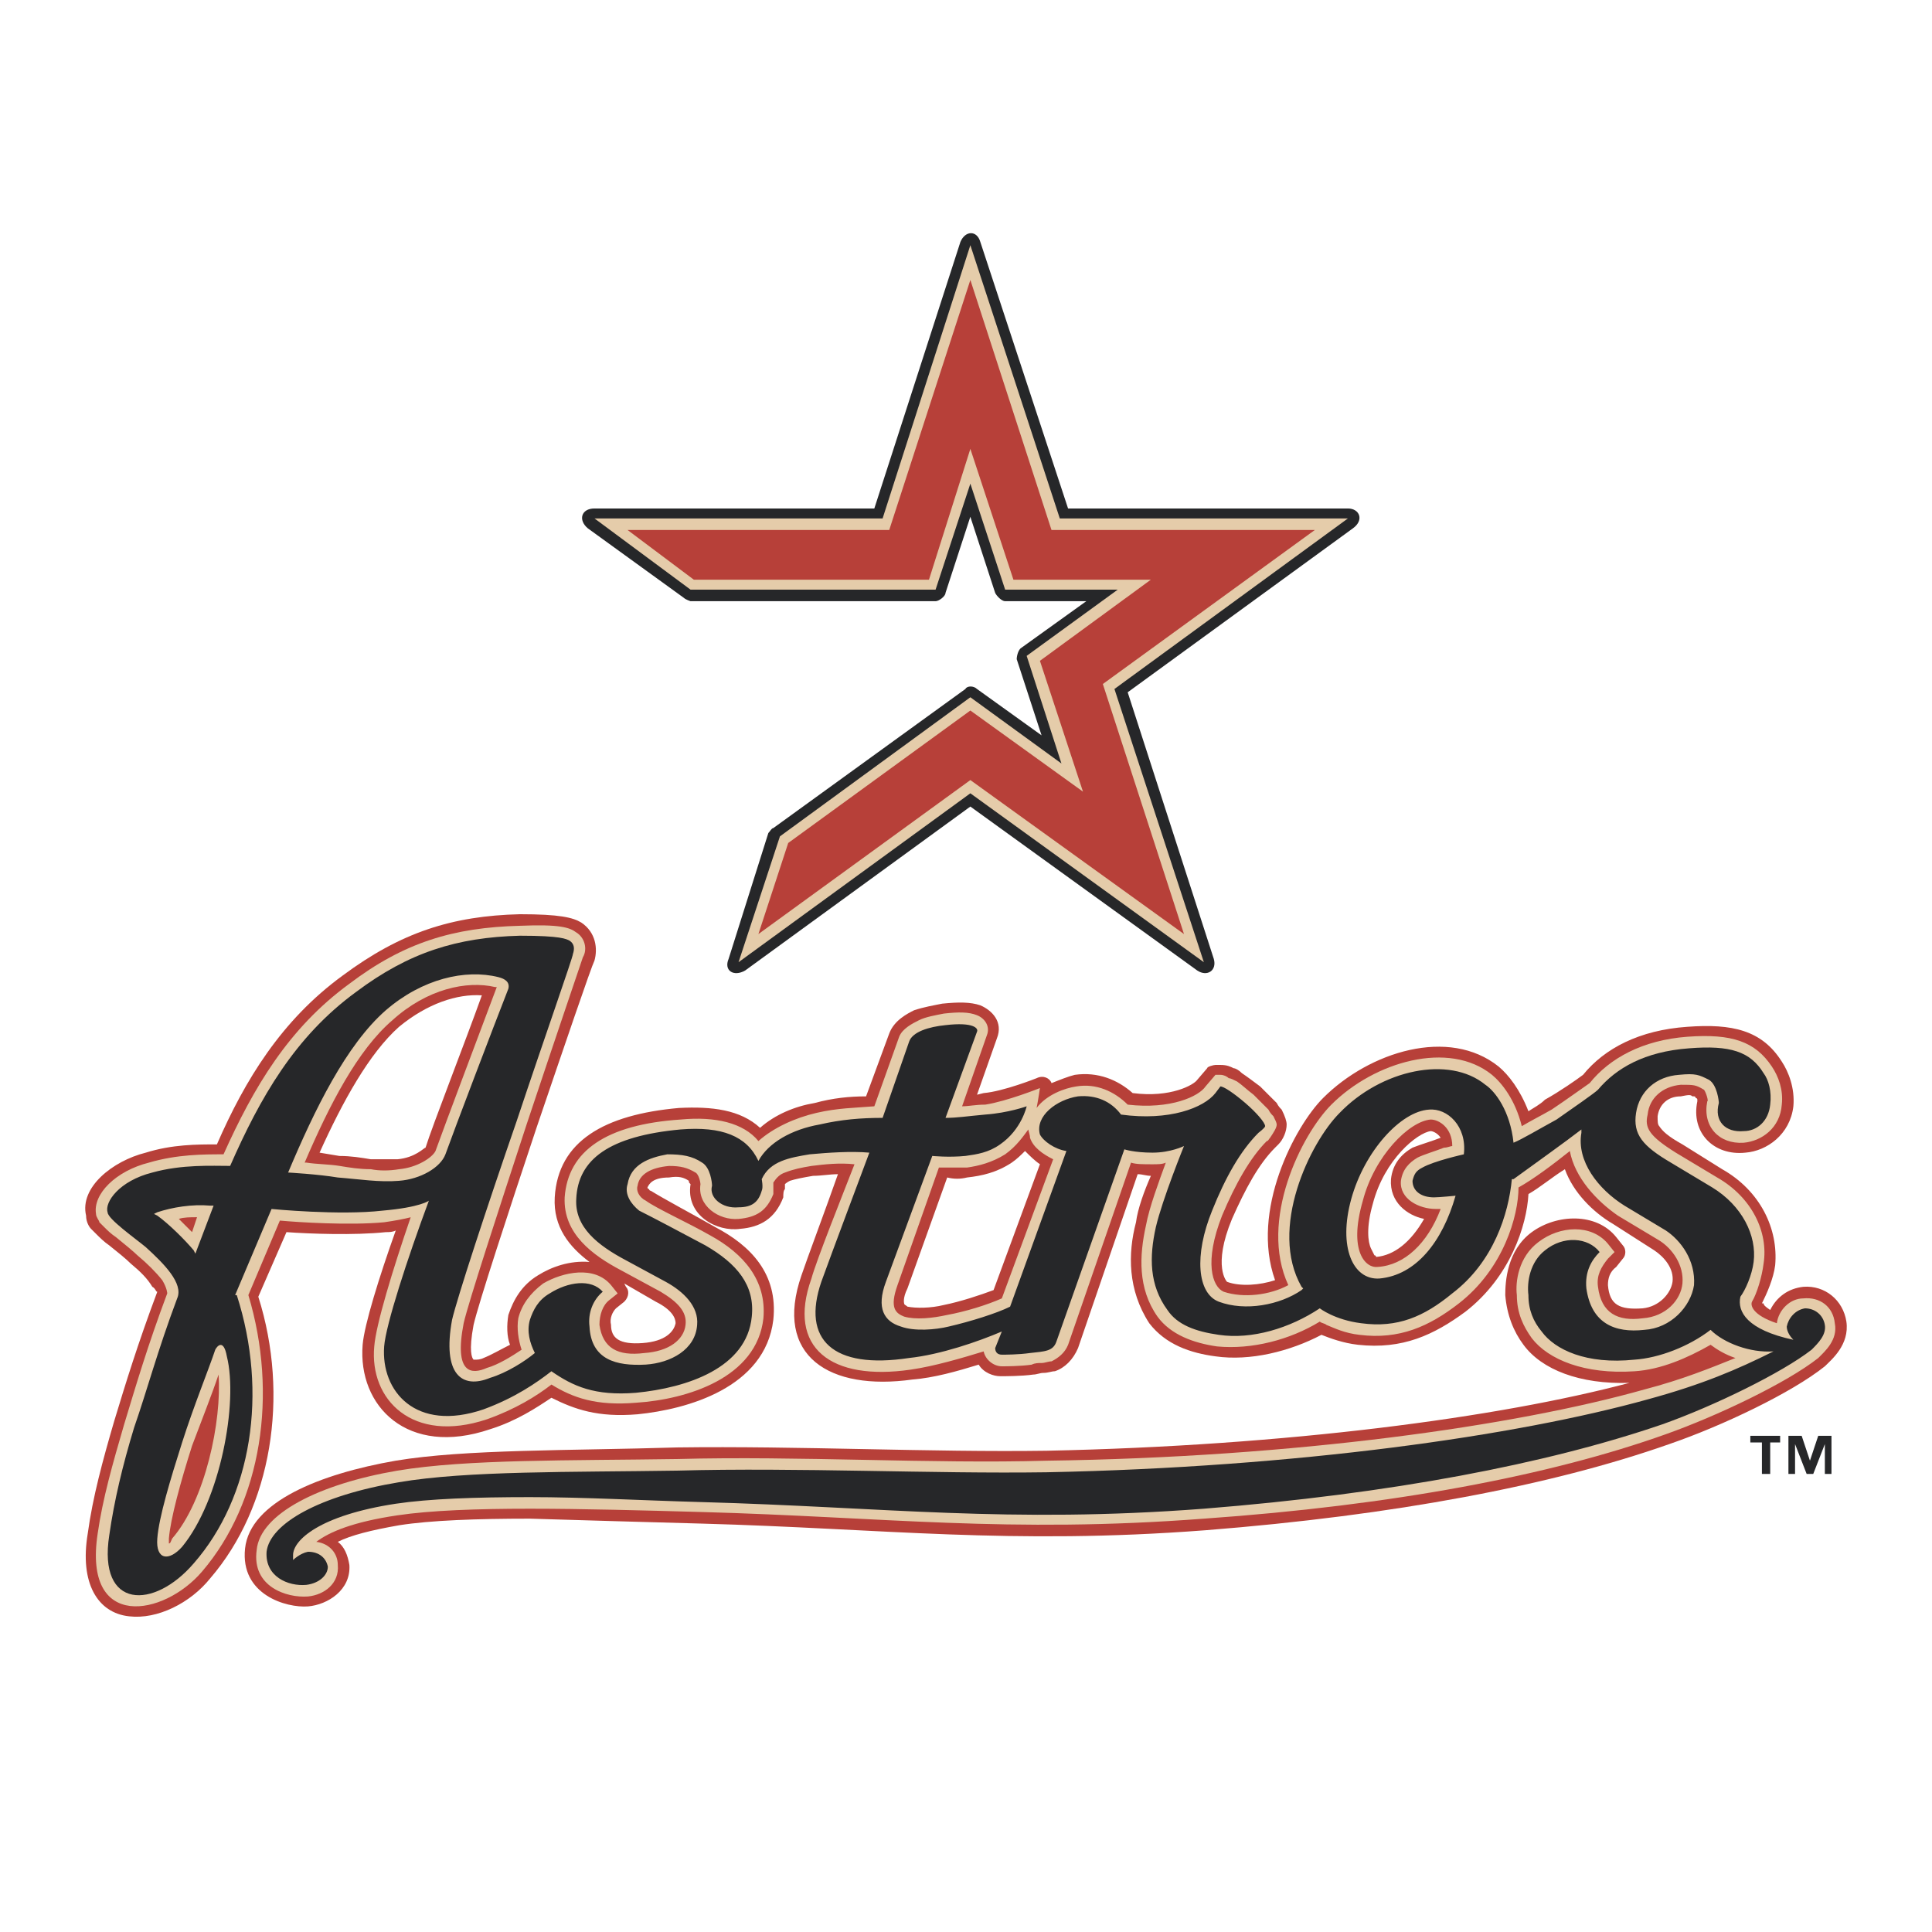 <?xml version="1.0" encoding="utf-8"?>
<!-- Generator: Adobe Illustrator 13.0.0, SVG Export Plug-In . SVG Version: 6.00 Build 14948)  -->
<!DOCTYPE svg PUBLIC "-//W3C//DTD SVG 1.0//EN" "http://www.w3.org/TR/2001/REC-SVG-20010904/DTD/svg10.dtd">
<svg version="1.0" id="Layer_1" xmlns="http://www.w3.org/2000/svg" xmlns:xlink="http://www.w3.org/1999/xlink" x="0px" y="0px"
	 width="192.756px" height="192.756px" viewBox="0 0 192.756 192.756" enable-background="new 0 0 192.756 192.756"
	 xml:space="preserve">
<g>
	<polygon fill-rule="evenodd" clip-rule="evenodd" fill="#FFFFFF" points="0,0 192.756,0 192.756,192.756 0,192.756 0,0 	"/>
	<path fill-rule="evenodd" clip-rule="evenodd" fill="#262729" d="M177.604,143.912h-0.991v3.141h-0.826v-3.141h-1.156v-0.66h2.974
		V143.912L177.604,143.912z M182.727,147.053h-0.661v-2.975l0,0l-1.157,2.975h-0.66l-1.156-2.975l0,0v2.975h-0.661v-3.801h1.321
		l0.826,2.479l0,0l0.826-2.479h1.322V147.053L182.727,147.053z"/>
	<path fill-rule="evenodd" clip-rule="evenodd" fill="#B74039" d="M142.083,121.609c-1.652-0.33-3.47-1.652-3.305-3.965
		c0.166-1.488,0.991-2.479,2.148-3.141c0.826-0.33,1.982-0.66,2.809-0.99c-0.33-0.496-0.826-0.662-0.991-0.662
		c-1.322,0.166-4.626,2.809-5.783,7.27c-0.66,2.314-0.495,3.801-0.165,4.461c0.165,0.332,0.331,0.662,0.331,0.662
		c0.165,0,0.165,0.164,0.165,0.164C139.109,125.244,140.761,123.922,142.083,121.609L142.083,121.609z M48.075,99.305
		c-2.478-0.166-5.452,0.826-8.261,3.139c-2.974,2.645-5.618,7.436-7.931,12.557l1.983,0.33c1.156,0,2.148,0.166,3.139,0.33
		c0.991,0,1.817,0,2.643,0c1.817-0.164,2.644-1.156,2.809-1.156C43.119,112.357,46.423,103.932,48.075,99.305L48.075,99.305z
		 M102.266,114.836c-0.33,0.33-0.826,0.824-1.321,1.156c-1.487,0.99-2.974,1.32-4.461,1.486c-0.661,0.166-1.322,0.166-1.982,0
		l-3.965,11.07c-0.496,0.99-0.331,1.486-0.331,1.486c0,0.164,0.165,0.164,0.331,0.33c0.826,0.166,2.313,0.166,3.635-0.166
		c1.652-0.33,3.635-0.99,4.957-1.486l4.626-12.557C103.257,115.826,102.762,115.33,102.266,114.836L102.266,114.836z
		 M62.284,128.053l0.166,0.33c0.33,0.33,0.33,0.99-0.166,1.486l-0.826,0.662c-0.331,0.33-0.661,0.99-0.496,1.65
		c0,1.322,0.826,1.984,3.139,1.818s3.139-1.156,3.304-1.982c0-0.496-0.331-1.322-1.982-2.148L62.284,128.053L62.284,128.053z
		 M68.727,117.809c-0.496-0.33-0.991-0.496-1.982-0.33c-1.652,0-1.982,0.66-2.148,0.99c0,0,0,0.166,0.166,0.166
		c0,0,0,0.166,0.165,0.166c1.322,0.826,4.13,2.312,6.443,3.635c3.47,1.816,6.278,4.625,5.783,9.252
		c-0.826,6.773-8.591,8.922-13.548,9.416c-3.965,0.332-6.278-0.494-8.591-1.65c-1.487,0.99-3.469,2.312-6.113,3.139
		c-8.26,2.809-13.217-2.314-12.721-8.426c0.165-1.984,1.652-6.775,3.304-11.4c-0.33,0.164-0.661,0.164-0.991,0.164
		c-3.139,0.332-7.6,0.166-9.913,0l-2.809,6.443c3.139,9.914,1.322,20.982-4.791,28.088c-1.983,2.479-5.287,4.131-8.096,3.799
		c-3.139-0.33-4.957-3.303-4.13-8.26c0.496-3.635,1.487-7.27,2.644-11.234c1.156-3.801,2.312-7.6,4.295-12.887
		c-0.165,0-0.165-0.33-0.496-0.496c-0.496-0.826-1.157-1.486-2.148-2.312c-0.496-0.496-1.322-1.156-2.148-1.818
		c-0.495-0.33-0.991-0.826-1.322-1.156c-0.165-0.166-0.33-0.33-0.495-0.496c-0.166-0.164-0.496-0.66-0.496-1.32
		c-0.661-2.811,2.644-5.453,5.948-6.279c2.643-0.826,5.122-0.826,7.104-0.826c2.809-6.443,6.443-12.391,12.556-16.852
		c5.783-4.296,10.904-5.948,17.678-6.113c3.965,0,5.287,0.331,6.113,0.826c1.487,0.991,1.652,2.644,1.322,3.8
		c-0.331,0.661-2.974,8.426-5.783,16.686c-2.809,8.426-5.783,17.514-6.278,19.66c-0.496,2.645-0.165,3.305,0,3.471c0,0,0,0,0.166,0
		c0.165,0,0.495,0,0.826-0.166c0.826-0.33,1.652-0.826,2.644-1.32c-0.331-0.826-0.331-1.984-0.165-2.975
		c0.496-1.486,1.321-2.975,2.974-3.965c1.322-0.826,3.139-1.486,5.122-1.322c-1.982-1.486-3.634-3.469-3.469-6.443
		c0.33-5.617,4.957-8.26,12.391-8.922c3.304-0.164,6.113,0.166,8.096,1.982c1.487-1.32,3.469-2.146,5.452-2.479
		c1.817-0.494,3.469-0.66,5.122-0.66l2.313-6.277c0.496-1.322,1.817-1.982,2.479-2.314c0.991-0.33,1.982-0.494,2.809-0.66
		c1.652-0.166,2.808-0.166,3.8,0.166c1.156,0.494,2.312,1.65,1.651,3.303l-1.982,5.617l0.661-0.164
		c1.982-0.166,5.286-1.486,5.286-1.486c0.661-0.332,1.322,0,1.487,0.494c0.826-0.33,1.652-0.66,2.313-0.826
		c2.312-0.33,4.296,0.496,5.782,1.818c3.8,0.496,6.113-0.826,6.443-1.322l0.991-1.156c0-0.166,0.661-0.33,0.826-0.33h0.496
		c0.66,0,0.991,0.164,1.321,0.33c0.165,0,0.496,0.166,0.826,0.496c0.496,0.33,1.156,0.826,1.817,1.322
		c0.661,0.66,1.156,1.156,1.652,1.65c0.165,0.332,0.33,0.496,0.495,0.662c0.331,0.66,0.496,1.156,0.496,1.486
		c0,0.66-0.33,1.486-0.826,1.982c-0.165,0.166-0.33,0.33-0.33,0.33c-1.652,1.652-2.974,4.131-4.296,7.105
		c-1.982,4.791-0.496,6.277-0.496,6.277c1.322,0.496,3.305,0.33,4.792-0.164c-2.479-6.939,1.982-15.365,4.791-18.174
		c4.626-4.627,12.557-7.105,17.513-3.141c0.991,0.826,2.147,2.314,2.974,4.461c0.496-0.33,1.157-0.66,1.652-1.156
		c1.487-0.826,3.14-1.982,3.8-2.479c2.148-2.643,5.618-4.461,10.409-4.791c4.461-0.33,7.435,0.33,9.417,3.471
		c0.661,0.99,1.322,2.643,1.156,4.461c-0.33,2.809-2.643,4.461-4.791,4.625c-3.139,0.33-5.452-1.982-4.791-5.121
		c0-0.166,0-0.166,0-0.166c0-0.164-0.165-0.164-0.165-0.164c0-0.166-0.165-0.166-0.165-0.166c-0.166,0-0.166,0-0.166,0
		c-0.165-0.166-0.33-0.166-1.156,0c-1.321,0-2.147,0.826-2.312,1.982c0,0.496,0,0.826,0.165,0.992
		c0.33,0.494,0.826,0.99,2.312,1.816l3.966,2.479c3.8,2.148,5.617,5.947,5.286,9.582c-0.165,1.322-0.825,2.809-1.321,3.801h0.165
		c0,0.164,0.165,0.33,0.661,0.66c0.661-1.322,1.817-2.146,3.304-2.312c2.148-0.166,3.966,1.322,4.296,3.469
		c0.33,2.314-1.486,3.801-2.147,4.461c-3.305,2.645-10.243,5.949-15.53,7.766c-11.73,4.131-27.426,7.104-46.261,8.592
		c-19.495,1.486-32.217-0.166-50.226-0.662c-5.948-0.164-11.896-0.33-17.182-0.494c-5.287,0-9.913,0.164-13.052,0.66
		c-2.809,0.496-4.792,0.992-6.113,1.652c0.661,0.496,0.991,1.322,1.156,2.312c0.165,2.479-2.148,3.965-4.13,4.131
		c-2.148,0.166-6.774-1.156-6.278-5.783c0.496-4.625,7.435-7.434,15.035-8.756c6.939-1.156,17.348-0.992,28.087-1.322
		c12.061-0.164,25.278,0.496,36.843,0.33c23.956-0.494,45.104-3.303,58.156-6.773c-4.957,0.166-8.757-1.322-10.574-3.799
		c-0.991-1.322-1.652-2.975-1.817-4.957c0-1.322,0.165-4.461,2.644-6.279c2.479-1.816,6.443-1.982,8.426,0.496l0.661,0.826
		c0.33,0.33,0.33,0.992,0,1.322l-0.661,0.826c-0.661,0.496-0.826,1.156-0.826,1.816c0.165,1.982,1.156,2.479,3.47,2.314
		c1.652-0.166,2.809-1.488,2.974-2.645c0.165-1.322-0.826-2.479-1.817-3.139l-4.13-2.643c-1.983-1.158-3.966-3.141-4.792-5.453
		c-1.321,0.826-2.478,1.816-3.635,2.479c-0.165,3.139-1.817,8.26-6.278,11.73c-3.139,2.312-6.277,3.799-10.738,3.305
		c-1.487-0.166-2.809-0.662-3.635-0.992l0,0c-3.14,1.652-7.104,2.645-10.574,2.148c-2.479-0.33-4.956-1.156-6.608-3.305
		c-2.147-3.305-2.147-6.939-1.321-10.078c0.165-1.322,0.825-3.139,1.486-4.627c-0.495,0-0.826-0.164-1.321-0.164l-5.948,17.348
		c-0.495,1.156-1.321,1.982-2.312,2.312c-0.331,0-0.661,0.166-1.157,0.166c-0.33,0-0.661,0.164-0.991,0.164
		c-1.156,0.166-2.809,0.166-3.304,0.166c-0.661,0-1.652-0.33-2.148-1.156c-2.148,0.66-4.461,1.32-6.609,1.486
		c-8.261,1.156-13.878-2.312-11.069-10.408c0.496-1.486,2.478-6.773,3.635-10.078c-0.826,0-1.652,0.164-2.479,0.164
		c-0.991,0.166-1.817,0.332-2.313,0.496c-0.33,0.166-0.496,0.33-0.496,0.33c0,0.166,0,0.33,0,0.496
		c-0.165,0.166-0.165,0.496-0.165,0.826c-0.826,2.148-2.313,2.975-4.296,3.139c-2.313,0.33-5.452-1.32-4.956-4.461
		C68.727,117.975,68.727,117.975,68.727,117.809L68.727,117.809L68.727,117.809z"/>
	<path fill-rule="evenodd" clip-rule="evenodd" fill="#262729" d="M76.657,83.114c0.166-0.166,0.331-0.496,0.496-0.496L96.318,68.74
		c0.165-0.331,0.826-0.331,1.156,0l6.443,4.626l-2.479-7.6c0-0.331,0.166-0.991,0.496-1.157l6.443-4.626h-8.096
		c-0.33,0-0.826-0.496-0.991-0.826l-2.479-7.6l-2.478,7.6c0,0.331-0.661,0.826-0.991,0.826H68.893c0,0-0.496-0.165-0.661-0.331
		l-9.583-6.939c-0.991-0.826-0.661-1.982,0.661-1.982h27.921l8.591-26.6c0.496-1.156,1.652-1.156,1.983,0l8.756,26.6h27.922
		c1.156,0,1.652,1.156,0.495,1.982L112.51,69.07l8.591,26.6c0.33,1.157-0.661,1.818-1.652,1.157L96.813,80.47L74.345,96.827
		c-1.157,0.662-2.148,0-1.652-1.157L76.657,83.114L76.657,83.114z"/>
	<path fill-rule="evenodd" clip-rule="evenodd" fill="#E5CCAA" d="M21.806,137.139c-0.661,1.982-1.652,4.461-2.644,7.105
		c-1.156,3.635-2.147,7.27-2.312,9.252c0,0.33,0,0.494,0,0.494c0.165,0,0.165-0.164,0.33-0.494
		C20.484,149.695,22.136,141.766,21.806,137.139L21.806,137.139z M17.841,121.609c0.33,0.33,0.826,0.826,1.321,1.32l0.496-1.486
		C18.997,121.443,18.336,121.443,17.841,121.609L17.841,121.609z M139.77,117.809c0.166-1.156,0.826-1.816,1.652-2.312
		c0.661-0.33,1.817-0.66,2.644-0.992c0.331,0,0.661-0.164,0.826-0.164c0-1.818-1.321-2.645-2.147-2.645
		c-2.148,0.166-5.617,3.635-6.774,8.096c-1.486,5.123,0.331,6.773,1.487,6.609c2.644-0.166,4.956-2.312,6.278-5.783
		c-0.33,0-0.496,0-0.496,0C141.587,120.617,139.604,119.627,139.77,117.809L139.77,117.809z M30.397,115.992h0.166
		c0.991,0.164,2.312,0.164,3.304,0.33c0.991,0.164,1.982,0.33,3.139,0.33c0.826,0.166,1.817,0.166,2.809,0
		c1.817-0.166,3.304-1.156,3.635-1.816c0.826-2.314,4.626-12.393,6.113-16.357c-0.165,0-0.165,0-0.165,0
		c-2.809-0.66-6.774,0.166-10.243,3.305C35.684,104.756,32.875,110.209,30.397,115.992L30.397,115.992z M102.597,112.688
		c-0.496,0.66-1.157,1.652-2.313,2.479c-1.321,0.826-2.643,1.156-3.8,1.32c-0.991,0-1.982,0-2.809,0l-4.13,11.73
		c-0.826,2.314-0.166,2.809,0.661,3.141c1.157,0.33,2.809,0.164,4.296-0.166c1.817-0.33,3.965-0.992,5.452-1.652l5.121-13.879
		c-0.991-0.494-1.982-1.156-2.312-2.146C102.762,113.184,102.597,112.852,102.597,112.688L102.597,112.688z M24.78,129.209
		c2.974,9.912,1.322,20.652-4.626,27.59c-3.8,4.461-11.895,5.949-10.408-3.799c0.496-3.471,1.487-6.939,2.644-10.904
		c1.156-3.801,2.313-7.766,4.295-13.053c0,0,0-0.494-0.496-1.32c-0.661-0.826-1.487-1.652-2.479-2.479
		c-0.33-0.33-1.321-1.156-2.147-1.818c-0.496-0.33-0.826-0.66-1.156-0.99c-0.166-0.166-0.331-0.33-0.496-0.496
		c0-0.166-0.331-0.496-0.331-0.826c-0.33-1.982,1.983-4.295,5.287-5.121c2.809-0.826,5.452-0.826,7.435-0.826
		c2.974-6.609,6.443-12.557,12.557-17.018c5.452-4.131,10.409-5.618,17.017-5.783c3.965-0.165,4.957,0.165,5.617,0.661
		c0.827,0.496,1.157,1.652,0.661,2.479c-0.165,0.496-2.809,8.261-5.617,16.687c-2.809,8.592-5.783,17.678-6.278,19.826
		c-0.991,5.121,0.826,5.121,2.313,4.461c1.157-0.33,2.478-1.156,3.469-1.818c-0.33-0.99-0.495-2.146-0.33-3.139
		c0.33-1.322,1.157-2.479,2.478-3.469c1.983-1.156,5.122-1.818,6.774,0.164l0.661,0.826l-0.826,0.662
		c-0.661,0.494-0.991,1.486-0.991,2.477c0.33,2.314,1.817,3.141,4.46,2.811c2.479-0.166,3.965-1.322,4.13-2.811
		c0.166-1.32-0.826-2.312-2.478-3.303l-3.965-2.148c-2.809-1.486-5.782-3.635-5.617-7.27c0.331-4.625,4.13-7.27,11.565-7.766
		c3.469-0.33,6.278,0.33,7.765,2.148c1.487-1.322,3.635-2.312,5.783-2.809s3.8-0.496,5.783-0.66l2.478-6.939
		c0.331-0.826,1.322-1.322,1.982-1.652c0.661-0.33,1.652-0.496,2.479-0.66c1.487-0.166,2.479-0.166,3.304,0.164
		c0.826,0.33,1.322,1.156,0.991,1.982l-2.478,7.105c0.661,0,1.322-0.166,2.313-0.166c2.147-0.33,5.452-1.652,5.452-1.652
		s-0.165,1.156-0.331,1.982c0.992-1.322,2.81-1.982,3.966-2.146c1.982-0.332,3.8,0.494,5.122,1.816
		c4.295,0.496,7.104-0.826,7.765-1.816l0.991-1.158h0.496c0.33,0,0.66,0.166,0.826,0.332c0.165,0,0.495,0.164,0.825,0.33
		c0.496,0.33,0.992,0.826,1.652,1.32c0.496,0.496,0.991,0.992,1.487,1.488c0.165,0.33,0.33,0.496,0.495,0.66
		c0.166,0.33,0.331,0.66,0.331,0.826c0,0.33-0.331,0.826-0.661,1.322c-0.165,0.164-0.165,0.33-0.33,0.33
		c-1.652,1.652-3.14,4.295-4.461,7.436c-1.817,4.625-0.991,7.104,0.165,7.6c1.982,0.66,4.626,0.33,6.443-0.662
		c-2.974-6.443,1.321-15.033,4.296-18.008c4.296-4.295,11.73-6.443,16.026-2.975c0.991,0.826,2.312,2.479,2.974,5.123
		c0.826-0.496,1.817-0.992,2.974-1.652c1.487-0.992,3.305-2.312,3.8-2.645c1.982-2.479,5.287-4.295,9.748-4.625
		s6.773,0.496,8.426,2.973c0.661,0.992,1.156,2.314,0.991,3.801c-0.165,2.312-1.982,3.635-3.8,3.801
		c-2.479,0.164-4.131-1.652-3.635-4.131c0.165,0-0.165-0.992-0.33-1.156c-0.826-0.496-0.991-0.496-2.313-0.496
		c-1.817,0.166-3.139,1.322-3.305,2.975c-0.33,1.32,0.166,2.146,2.809,3.799l4.131,2.479c3.47,1.982,5.122,5.451,4.626,8.592
		c-0.165,1.32-0.661,2.973-1.156,3.799c-0.165,0.33,0,1.322,2.479,2.148c0.165-1.322,1.321-2.479,2.643-2.479
		c1.652-0.166,2.975,0.826,3.14,2.479c0.33,1.652-0.991,2.809-1.652,3.469c-3.139,2.479-10.078,5.783-15.2,7.6
		c-11.564,4.131-27.26,7.105-46.095,8.428c-19.495,1.486-32.052-0.166-50.061-0.662c-5.948-0.164-11.896-0.33-17.182-0.33
		c-5.287,0-9.913,0.166-13.218,0.66c-4.461,0.662-6.774,1.652-8.095,2.645c1.321,0.164,2.148,1.156,2.148,2.312
		c0.165,1.818-1.322,2.975-2.974,3.139c-2.148,0.166-5.617-0.99-5.122-4.625c0.331-3.635,6.278-6.609,14.043-7.93
		c6.939-1.158,17.183-0.992,27.922-1.158c12.061-0.33,25.443,0.496,36.843,0.166c24.782-0.33,46.756-3.469,59.643-7.105
		c3.8-0.99,6.608-2.146,9.087-3.139c-0.991-0.33-1.817-0.826-2.479-1.32c-2.312,1.32-4.956,2.477-7.6,2.643
		c-4.956,0.33-8.592-1.156-10.243-3.305c-0.826-1.156-1.487-2.479-1.487-4.295c-0.165-1.322,0.165-3.801,2.147-5.287
		c2.148-1.652,5.287-1.816,6.939,0.166l0.661,0.826l-0.661,0.66c-0.661,0.826-1.156,1.652-0.991,2.809
		c0.33,2.643,1.982,3.469,4.461,3.139c2.312-0.164,3.8-1.816,3.965-3.469c0.165-1.818-0.991-3.471-2.312-4.297l-4.131-2.477
		c-2.147-1.488-4.296-3.801-4.791-6.443c-1.652,1.32-3.635,2.809-5.122,3.633c0,2.811-1.486,8.096-5.947,11.566
		c-2.975,2.312-5.948,3.635-9.913,3.139c-1.487-0.164-2.479-0.66-3.305-0.992c-0.165-0.164-0.495-0.164-0.66-0.33
		c-2.975,1.818-6.774,2.809-10.244,2.479c-2.312-0.33-4.626-1.156-5.947-2.973c-1.982-2.809-1.817-6.113-1.156-9.088
		c0.33-1.816,1.321-4.461,1.982-6.277c-0.331,0.164-0.826,0.164-1.322,0.164c-0.991,0-1.651,0-2.147-0.164l-6.278,18.174
		c-0.33,0.826-0.991,1.32-1.652,1.652c-0.33,0-0.661,0.164-0.991,0.164s-0.661,0-0.991,0.166c-1.156,0.164-2.644,0.164-2.974,0.164
		c-0.826,0-1.652-0.66-1.817-1.486c-2.148,0.66-4.957,1.486-7.27,1.816c-7.931,1.158-12.391-2.146-9.913-9.086
		c0.496-1.816,3.139-8.426,4.295-11.4c-1.487-0.164-2.974,0-4.295,0.166c-0.991,0.164-1.817,0.33-2.644,0.66
		c-0.496,0.166-0.826,0.496-1.156,0.992c0,0,0,0,0,0.164c0,0.166,0,0.33,0,0.496c0,0,0,0.33,0,0.496
		c-0.661,1.652-1.652,2.312-3.47,2.479c-1.982,0.164-4.13-1.322-3.8-3.471c0-0.164-0.166-0.99-0.496-1.156
		c-0.826-0.496-1.486-0.66-2.643-0.66c-1.817,0.164-2.974,0.826-3.139,1.982c-0.165,0.496,0.165,1.156,0.826,1.486
		c1.156,0.826,4.13,2.148,6.443,3.471c3.304,1.816,5.617,4.461,5.287,8.26c-0.661,5.947-7.6,8.096-12.722,8.426
		c-3.965,0.33-6.278-0.494-8.426-1.816c-1.487,1.156-3.635,2.479-6.443,3.469c-7.435,2.479-11.73-1.982-11.235-7.27
		c0.166-2.148,1.818-7.6,3.635-12.887c-0.661,0.166-1.487,0.33-2.644,0.496c-3.469,0.33-8.591,0-10.408-0.166L24.78,129.209
		L24.78,129.209z"/>
	<path fill-rule="evenodd" clip-rule="evenodd" fill="#262729" d="M21.476,134.66c-0.661,1.982-2.148,5.617-3.305,9.252
		c-1.156,3.635-2.313,7.436-2.478,9.584c-0.165,2.146,1.157,2.312,2.478,0.826c3.8-4.627,5.618-14.375,4.461-19
		C22.301,133.504,21.641,134.33,21.476,134.66L21.476,134.66z M19.328,124.748l0.165,0.33l1.817-4.791h-0.33
		c-1.818-0.166-3.8,0.166-5.287,0.66l-0.331,0.166l0.331,0.166C16.85,122.105,18.501,123.756,19.328,124.748L19.328,124.748z
		 M143.074,119.461c-1.321,0-2.147-0.66-2.147-1.652c0.165-0.66,0.33-0.99,0.991-1.322c1.156-0.66,4.13-1.32,4.13-1.32
		c0.331-2.809-1.651-4.627-3.47-4.461c-2.809,0.164-6.442,4.131-7.765,8.922c-1.321,4.791,0.165,8.096,2.809,7.93
		c3.635-0.33,6.278-3.635,7.6-8.26C145.222,119.297,143.57,119.461,143.074,119.461L143.074,119.461z M33.702,117.479
		c2.147,0.166,4.13,0.496,6.113,0.33c2.148-0.164,4.13-1.322,4.626-2.643c0.826-2.314,4.791-12.723,6.278-16.521
		c0.165-0.662-0.331-0.992-0.991-1.156c-3.305-0.827-7.6,0.164-11.235,3.303c-3.965,3.471-7.104,9.914-9.748,16.191
		C28.745,116.982,31.719,117.148,33.702,117.479L33.702,117.479z M22.962,116.322c2.974-6.773,6.443-12.887,12.556-17.348
		c5.287-3.965,10.079-5.452,16.356-5.618c4.13,0,4.626,0.331,4.957,0.496c0.496,0.33,0.496,0.826,0.331,1.321
		c0,0.331-2.809,8.261-5.617,16.687c-2.974,8.592-5.948,17.678-6.444,19.826c-0.991,5.451,0.992,6.938,3.8,5.781
		c1.652-0.494,3.47-1.65,4.461-2.477c-0.495-0.992-0.826-2.148-0.495-3.305c0.33-0.992,0.826-1.982,1.982-2.645
		c1.817-1.156,4.13-1.486,5.287-0.164c-0.991,0.826-1.487,2.146-1.322,3.469c0.166,3.305,2.644,3.965,5.618,3.801
		c2.479-0.166,4.956-1.488,5.122-3.967c0.165-1.816-1.322-3.303-3.139-4.295l-3.965-2.146c-2.809-1.488-5.122-3.305-4.957-6.113
		c0.166-3.967,3.305-6.279,10.409-6.939c4.13-0.33,6.608,0.66,7.765,3.139c0.991-1.816,3.305-3.139,6.113-3.635
		c2.148-0.496,4.13-0.66,6.278-0.66l2.643-7.6c0.331-0.992,1.983-1.488,3.635-1.652c2.809-0.332,3.305,0.33,3.139,0.66l-3.139,8.592
		c1.157,0,2.148-0.166,3.965-0.33c2.313-0.166,4.13-0.826,4.13-0.826s-0.495,2.312-2.643,3.799c-1.157,0.826-2.313,0.992-3.47,1.156
		c-1.652,0.166-3.305,0-3.305,0l-4.626,12.557c-0.991,2.645-0.165,3.965,1.487,4.461c1.322,0.496,3.469,0.33,4.791,0
		c2.147-0.496,4.791-1.322,6.113-1.982l5.617-15.529c-1.156-0.166-2.313-0.992-2.644-1.652c-0.496-1.818,1.652-3.471,3.8-3.801
		c1.817-0.166,3.305,0.496,4.296,1.818c4.791,0.66,8.261-0.662,9.417-2.148l0.496-0.66c0.33,0,1.321,0.66,2.479,1.65
		c1.156,0.992,1.982,1.982,1.982,2.314c0,0.164-0.661,0.66-0.661,0.66c-1.817,1.818-3.305,4.461-4.626,7.766
		c-1.817,4.461-1.487,8.26,0.66,9.086c2.645,0.992,6.113,0.33,8.261-1.156l0.166-0.164l-0.166-0.166
		c-3.304-5.783,0.827-14.373,3.801-17.348c4.13-4.295,10.904-5.783,14.539-2.809c0.991,0.66,2.478,2.643,2.809,5.783
		c0.826-0.332,2.478-1.322,4.296-2.314c1.651-1.156,3.8-2.643,4.13-2.973c1.817-2.148,4.626-3.801,9.087-4.131
		c4.13-0.33,6.113,0.33,7.435,2.479c0.496,0.66,0.826,1.816,0.661,3.139c-0.165,1.652-1.322,2.643-2.644,2.643
		c-1.817,0.166-2.974-0.99-2.479-2.809c0-0.164-0.165-1.816-0.991-2.312c-0.991-0.496-1.321-0.66-2.974-0.496
		c-2.313,0.166-3.965,1.652-4.296,3.801c-0.33,2.148,0.661,3.305,3.47,4.957l4.13,2.477c2.975,1.818,4.461,4.793,4.131,7.436
		c-0.165,1.322-0.826,2.809-1.322,3.469c-0.33,1.488,0.661,3.305,5.287,4.297c-0.495-0.496-0.66-0.992-0.66-1.322
		c0.165-0.826,0.826-1.652,1.817-1.816c0.991,0,1.817,0.66,1.982,1.65c0.165,0.992-0.661,1.818-1.322,2.479
		c-2.974,2.314-9.747,5.617-14.869,7.436c-11.565,3.965-27.096,6.939-45.765,8.426c-19.495,1.486-32.052-0.166-50.061-0.66
		c-5.948-0.166-11.896-0.496-17.182-0.496c-5.452,0-10.079,0.164-13.383,0.66c-7.6,1.156-10.243,3.635-10.243,5.123v0.494
		c0,0,0.661-0.66,1.487-0.826c1.156,0,1.817,0.662,1.982,1.488c0,0.826-0.826,1.652-2.147,1.816
		c-1.818,0.166-4.13-0.826-3.965-3.305c0.331-2.809,5.287-5.617,13.217-6.938c6.774-1.156,17.183-0.992,27.756-1.156
		c12.061-0.332,25.443,0.33,36.843,0.164c24.947-0.496,46.921-3.635,59.973-7.27c5.452-1.486,8.922-2.975,12.557-4.791
		c-2.312,0.166-4.956-0.826-6.278-2.148c-2.147,1.652-5.121,2.809-7.6,2.975c-4.791,0.496-7.931-0.992-9.252-2.809
		c-0.826-0.992-1.322-2.148-1.322-3.635c-0.165-1.322,0.166-3.305,1.652-4.461c1.817-1.486,4.296-1.322,5.452,0.166
		c-0.826,0.826-1.486,1.982-1.321,3.635c0.495,3.469,2.809,4.461,5.782,4.129c2.644-0.164,4.626-2.312,4.957-4.461
		c0.165-2.477-1.322-4.461-2.81-5.451l-4.13-2.479c-2.644-1.652-4.791-4.461-4.296-7.27v-0.33c-1.486,1.156-4.956,3.635-6.773,4.957
		h-0.165l0,0c-0.331,3.469-1.818,8.26-5.948,11.398c-2.809,2.314-5.452,3.471-9.087,2.975c-2.644-0.33-4.13-1.486-4.13-1.486
		c-2.975,1.982-6.774,3.139-10.079,2.643c-2.312-0.33-4.13-0.992-5.121-2.479c-1.817-2.479-1.817-5.287-1.156-8.26
		c0.66-2.809,2.809-8.096,2.809-8.096s-1.322,0.66-3.14,0.66s-2.809-0.33-2.809-0.33l-6.773,19.164
		c-0.331,0.992-1.157,0.992-2.644,1.158c-1.156,0.164-2.479,0.164-2.809,0.164c-0.496,0-0.661-0.33-0.661-0.66l0.661-1.652
		c-2.313,0.99-6.113,2.312-9.252,2.643c-7.6,1.156-10.739-1.816-8.756-7.6C82.771,125.574,86.736,115,86.736,115
		c-1.817-0.164-4.13,0-5.948,0.166c-1.982,0.33-3.965,0.66-4.791,2.479c0,0,0.166,0.824,0,1.156
		c-0.331,1.156-0.991,1.652-2.313,1.652c-1.652,0.164-2.974-0.992-2.644-2.148c0-0.33-0.165-1.818-0.991-2.312
		c-0.991-0.662-1.983-0.826-3.47-0.826c-1.817,0.33-3.635,0.99-3.965,2.973c-0.331,0.992,0.33,1.982,1.156,2.645
		c1.322,0.66,4.131,2.146,6.609,3.469c3.139,1.818,4.957,3.965,4.626,7.105c-0.496,5.121-6.443,7.104-11.565,7.6
		c-4.13,0.33-6.278-0.662-8.426-2.148c-1.487,1.156-3.635,2.645-6.774,3.801c-6.774,2.312-10.243-1.818-9.913-6.279
		c0.166-2.148,2.313-8.756,4.461-14.539c0,0-0.826,0.662-4.626,0.992c-4.295,0.496-11.069-0.166-11.069-0.166l-3.635,8.592h0.165
		c3.139,9.748,1.487,20.156-4.295,26.766c-3.965,4.625-9.583,4.625-8.426-2.809c0.496-3.471,1.322-6.939,2.479-10.74
		c1.322-3.801,2.313-7.6,4.295-12.887c0.661-1.486-1.322-3.469-3.139-5.121c-0.992-0.826-3.8-2.809-3.8-3.471
		c-0.33-0.99,1.156-3.139,4.461-3.965C18.171,116.156,21.145,116.322,22.962,116.322L22.962,116.322z"/>
	<polygon fill-rule="evenodd" clip-rule="evenodd" fill="#E5CCAA" points="73.684,96 77.814,83.444 96.813,69.566 105.9,76.174 
		102.431,65.436 111.519,58.827 100.283,58.827 96.813,48.253 93.344,58.827 68.893,58.827 59.31,51.723 88.058,51.723 
		96.813,24.462 105.735,51.723 134.483,51.723 111.188,68.74 120.109,96 96.813,79.148 73.684,96 	"/>
	<polygon fill-rule="evenodd" clip-rule="evenodd" fill="#B74039" points="96.813,77.827 75.666,93.192 78.64,84.105 96.813,70.888 
		108.049,78.983 103.753,65.931 114.822,57.835 101.109,57.835 96.813,44.784 92.684,57.835 69.223,57.835 62.614,52.879 
		88.718,52.879 96.813,27.932 104.909,52.879 131.179,52.879 110.031,68.244 118.127,93.192 96.813,77.827 	"/>
</g>
</svg>
